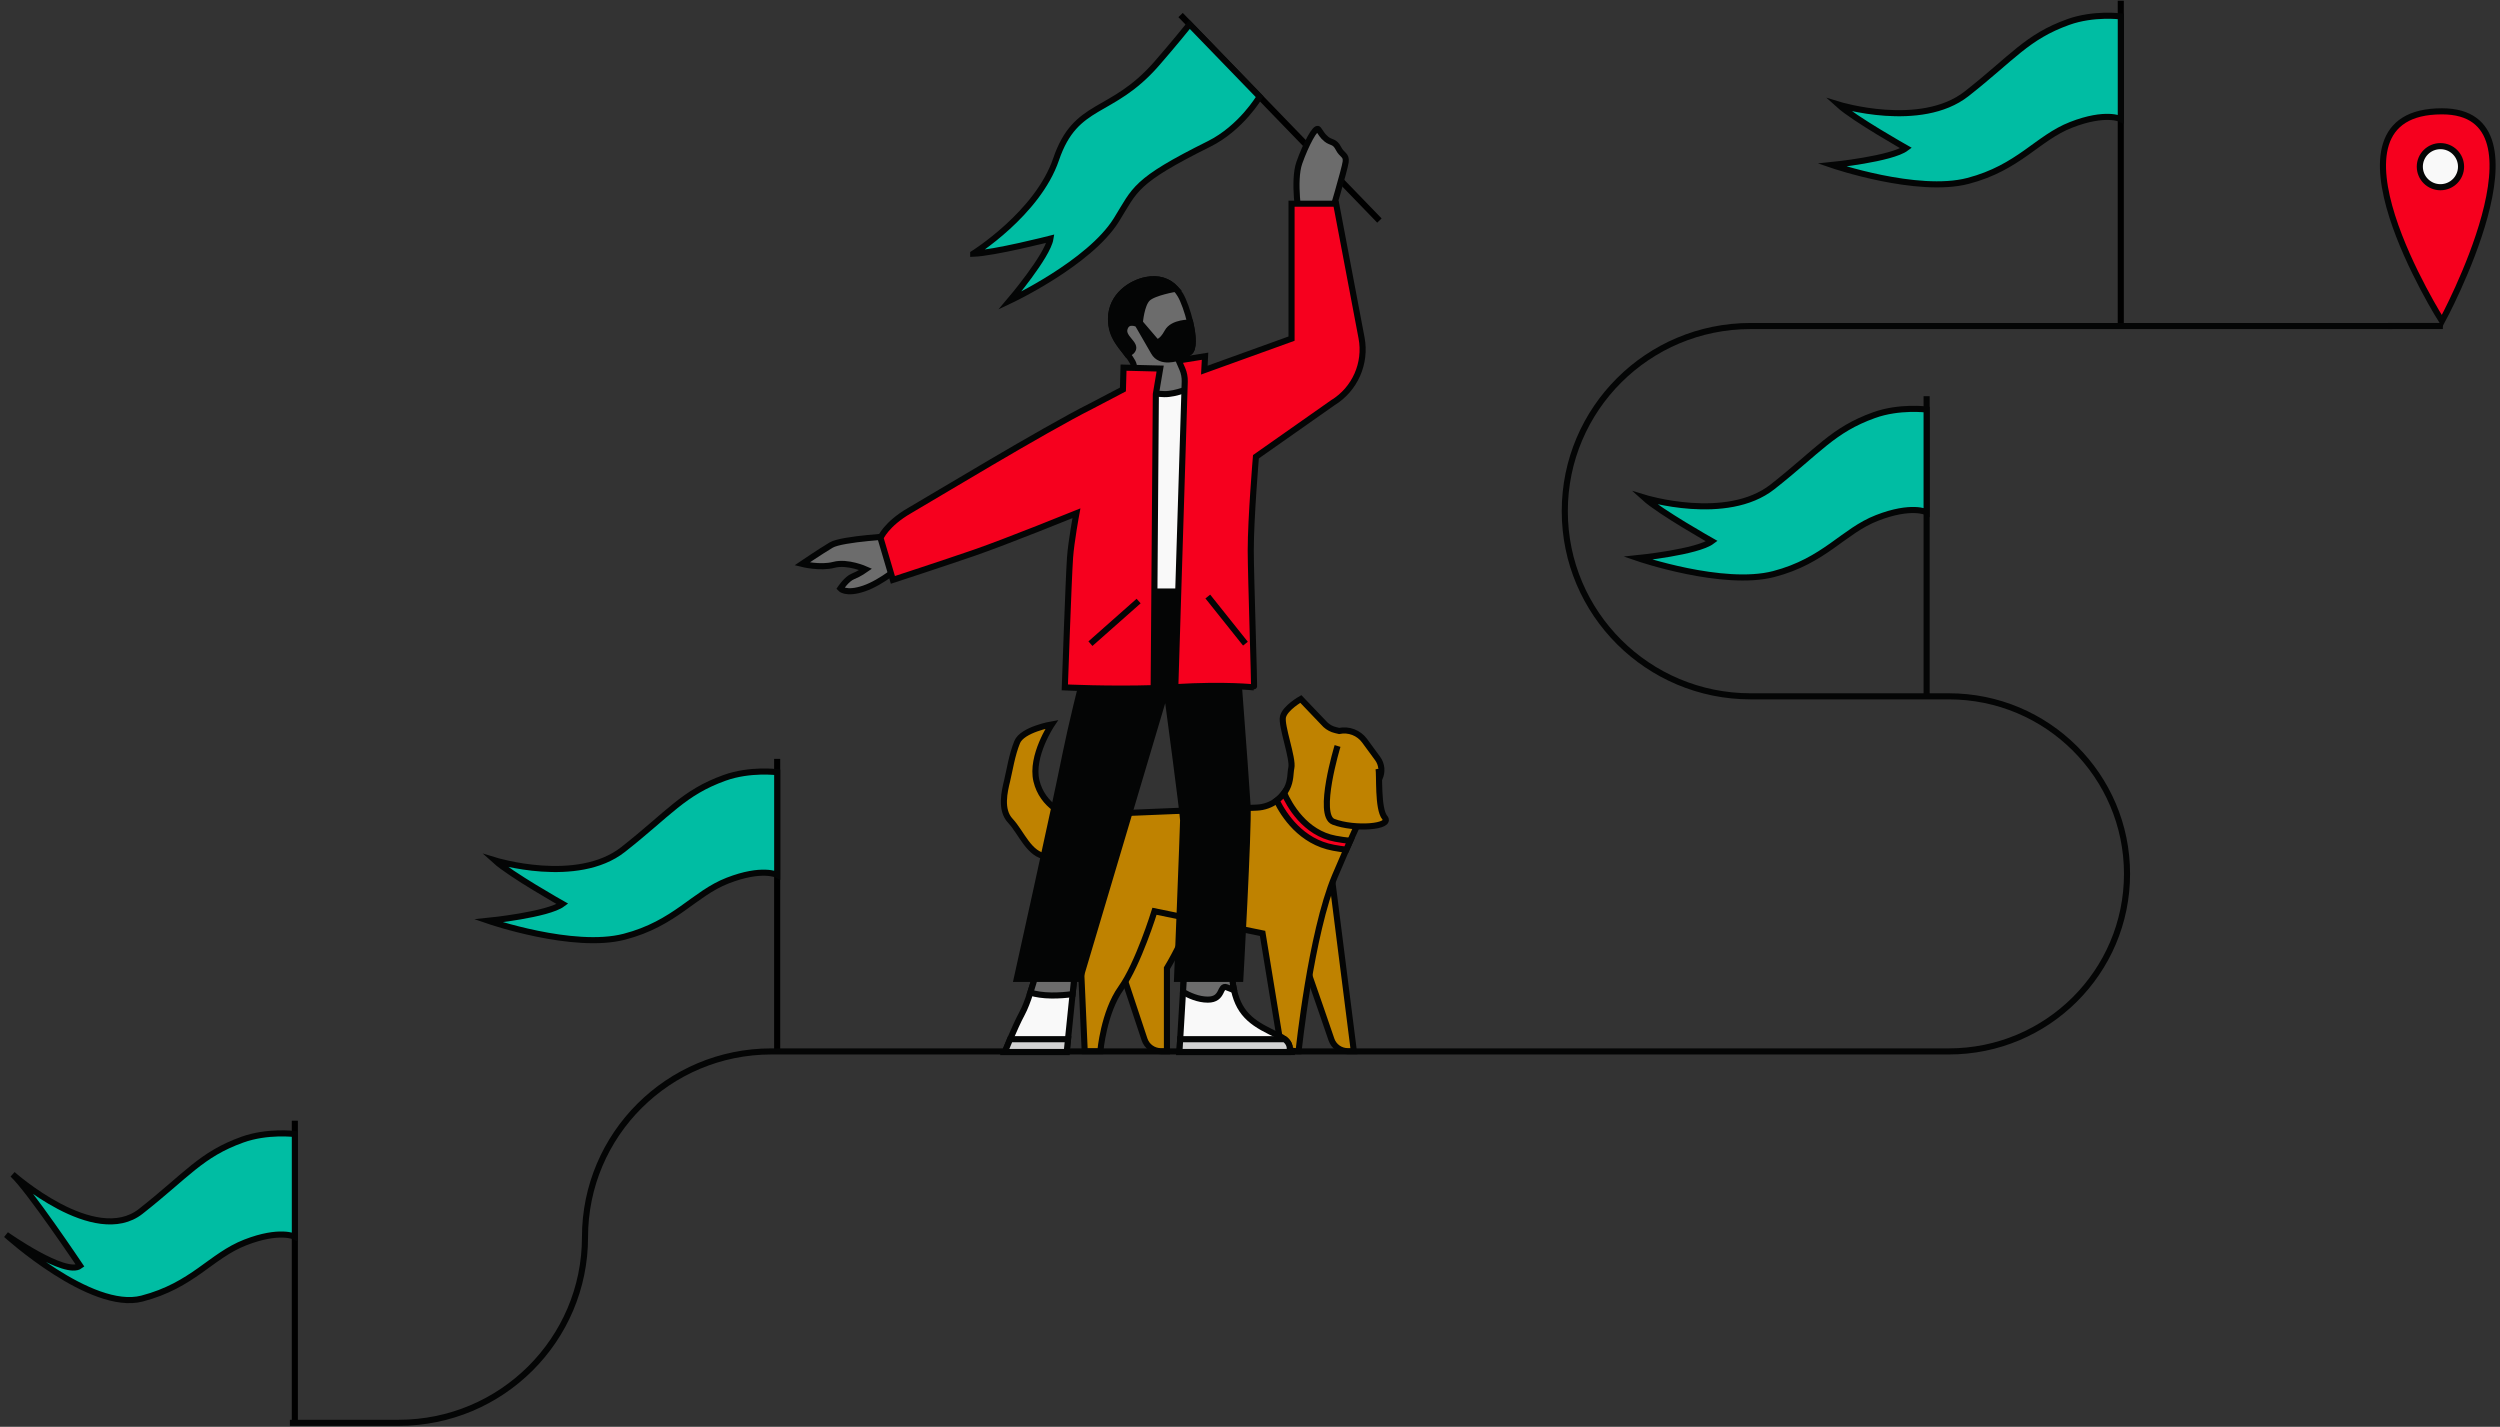 <svg width="410" height="234" viewBox="0 0 410 234" fill="none" xmlns="http://www.w3.org/2000/svg">
<rect x="0" y="0" width="410" height="234" fill="#333333" stroke="none"/>
<g clip-path="url(#clip0_5390_93985)">
<path d="M127.456 124.454V172.314" stroke="black" stroke-miterlimit="10"/>
<path d="M81.169 141.107C81.169 141.107 94.638 145.262 102.196 139.316C109.754 133.37 112.076 129.995 118.839 127.564C122.998 126.065 127.461 126.638 127.461 126.638V143.482C127.461 143.482 124.982 142.219 119.335 144.414C113.778 146.576 110.751 151.444 102.393 153.622C94.035 155.801 80.115 151.011 80.115 151.011C80.115 151.011 89.859 150.023 92.249 148.238C92.249 148.238 83.767 143.454 81.169 141.107Z" fill="#00BDA3" stroke="#040505" stroke-miterlimit="10"/>
<path d="M48.351 183.794V233.339" stroke="black" stroke-miterlimit="10"/>
<path d="M2.064 192.59C2.064 192.59 15.533 204.605 23.091 198.659C30.649 192.713 32.971 189.339 39.734 186.908C43.893 185.408 48.356 185.981 48.356 185.981V202.825C48.356 202.825 45.877 201.562 40.23 203.758C34.583 205.953 31.646 210.787 23.288 212.966C14.93 215.144 1.01 202.494 1.01 202.494C1.01 202.494 10.754 209.367 13.144 207.581C13.144 207.581 4.662 194.937 2.064 192.59Z" fill="#00BDA3" stroke="#040505" stroke-miterlimit="10"/>
<path d="M315.964 64.978V114.523" stroke="#040505" stroke-miterlimit="10"/>
<path d="M269.671 81.628C269.671 81.628 283.141 85.783 290.698 79.837C298.256 73.891 300.578 70.517 307.341 68.086C311.5 66.586 315.964 67.159 315.964 67.159V84.004C315.964 84.004 313.484 82.74 307.837 84.936C302.28 87.097 299.254 91.965 290.896 94.144C282.588 96.311 268.617 91.533 268.617 91.533C268.617 91.533 278.362 90.545 280.751 88.759C280.751 88.759 272.269 83.975 269.671 81.628Z" fill="#00BDA3" stroke="#040505" stroke-miterlimit="10"/>
<path d="M347.806 0.12V53.595" stroke="black" stroke-miterlimit="10"/>
<path d="M301.519 17.156C301.519 17.156 314.989 21.311 322.547 15.365C330.104 9.419 332.426 6.045 339.189 3.614C343.348 2.114 347.812 2.687 347.812 2.687V19.531C347.812 19.531 345.332 18.268 339.685 20.463C334.128 22.625 331.102 27.493 322.744 29.672C314.437 31.839 300.465 27.061 300.465 27.061C300.465 27.061 310.21 26.073 312.599 24.287C312.599 24.287 304.117 19.503 301.519 17.156Z" fill="#00BDA3" stroke="#040505" stroke-miterlimit="10"/>
<path d="M47.545 233.343H65.371C82.256 233.343 95.94 219.704 95.94 202.888C95.94 186.066 109.63 172.434 126.509 172.434H319.604C335.745 172.434 348.832 159.396 348.832 143.315C348.832 127.235 335.745 114.197 319.604 114.197H287.102C270.268 114.197 256.624 100.604 256.624 83.832C256.624 67.061 270.268 53.468 287.102 53.468H392.346" stroke="#040505" stroke-miterlimit="10"/>
<path d="M391.613 53.462L400.63 53.462" stroke="#040505" stroke-miterlimit="10"/>
<path d="M193.615 2.463L226.224 36.169" stroke="black" stroke-miterlimit="10"/>
<path d="M159.608 41.607C159.608 41.607 170.169 35.015 173.196 26.127C176.453 16.571 182.23 18.985 189.658 10.479C192.499 7.228 195.097 3.994 195.097 3.994L206.577 15.858C206.577 15.858 203.59 20.962 198.287 23.606C185.922 29.76 186.22 31.029 183.081 36.071C178.651 43.185 165.616 49.299 165.616 49.299C165.616 49.299 171.804 42.011 172.272 39.137C172.272 39.137 163.035 41.5 159.608 41.613V41.607Z" fill="#00BDA3" stroke="#040505" stroke-miterlimit="10"/>
<path d="M400.484 18.257C419.161 18.257 400.484 52.664 400.484 52.664C400.484 52.664 378.707 18.257 400.484 18.257Z" fill="#F6001E" stroke="#040505" stroke-miterlimit="10"/>
<path d="M400.231 30.703C402.098 30.703 403.612 29.194 403.612 27.334C403.612 25.473 402.098 23.965 400.231 23.965C398.363 23.965 396.849 25.473 396.849 27.334C396.849 29.194 398.363 30.703 400.231 30.703Z" fill="#F9F9F9" stroke="#040505" stroke-miterlimit="10"/>
<path d="M218.367 143.511L222.031 172.393H221.044C219.827 172.393 218.745 171.624 218.351 170.473C216.626 165.425 212.067 152.152 211.768 152.079C211.402 151.989 218.362 143.511 218.362 143.511H218.367Z" fill="#BF8200" stroke="#040505" stroke-miterlimit="10"/>
<path d="M195.587 148.978C194.945 152.992 191.377 158.781 191.377 158.781V172.397H190.397C189.168 172.397 188.081 171.617 187.697 170.454L182.219 153.986C182.219 153.986 190.921 141.836 190.735 141.926C190.549 142.015 195.587 148.972 195.587 148.972V148.978Z" fill="#BF8200" stroke="#040505" stroke-miterlimit="10"/>
<path d="M226.213 127.692C225.204 129.753 223.412 133.481 221.434 137.9C221.22 138.377 221.011 138.854 220.791 139.348C220.171 140.752 219.546 142.212 218.92 143.7C214.981 153.088 212.969 172.397 212.969 172.397H212.636C211.239 172.397 210.049 171.392 209.83 170.016L207.062 153.076L189.338 149.449C189.338 149.449 186.683 158.068 183.843 162.054C181.002 166.035 180.456 172.391 180.456 172.391H177.891L176.482 140.488C176.482 140.488 173.822 140.685 171.686 140.488C168.75 140.219 167.555 136.591 165.69 134.598C164.005 132.801 164.749 129.769 165.166 128.051C165.577 126.328 165.966 123.767 166.817 121.701C167.668 119.635 172.492 118.798 172.492 118.798C172.492 118.798 169.015 123.981 169.973 128.051C170.931 132.139 174.876 134.093 176.471 133.672L206.121 132.448C207.322 132.397 208.454 131.982 209.379 131.291C209.841 130.949 210.252 130.533 210.596 130.061C210.76 129.842 210.9 129.607 211.03 129.365C211.735 128.023 211.599 126.681 211.774 125.963C212.14 124.424 210.049 118.983 210.41 117.535C210.776 116.086 213.335 114.632 213.335 114.632L217.393 118.877C217.861 119.298 218.424 119.601 219.044 119.741L219.613 119.876C221.203 119.551 222.837 120.179 223.79 121.476L225.931 124.396C226.636 125.351 226.743 126.62 226.224 127.686L226.213 127.692Z" fill="#BF8200" stroke="#040505" stroke-miterlimit="10"/>
<path d="M219.359 122.34C219.359 122.34 215.893 133.705 218.683 134.771C222.132 136.091 228.394 135.63 227.109 134.098C225.891 132.649 226.292 126.944 226.077 126.057" fill="#BF8200"/>
<path d="M219.359 122.34C219.359 122.34 215.893 133.705 218.683 134.771C222.132 136.091 228.394 135.63 227.109 134.098C225.891 132.649 226.292 126.944 226.077 126.057" stroke="#040505" stroke-miterlimit="10"/>
<path d="M182.552 94.523C182.946 94.119 183.69 63.558 185.849 63.558C188.007 63.558 199.211 62.294 199.211 62.294L201.956 78.409L197.447 100.368C197.447 100.368 188.041 99.784 187.06 100.368C186.08 100.952 182.552 94.523 182.552 94.523Z" fill="#F9F9F9" stroke="#040505" stroke-miterlimit="10"/>
<path d="M176.431 157.908L175.907 163.029L175.151 170.434L174.937 172.534H164.776C164.776 172.534 165.137 171.63 165.649 170.434C166.224 169.081 166.985 167.374 167.605 166.229C168.09 165.331 168.552 164.112 168.975 162.793C169.578 160.951 170.119 158.913 170.603 157.268L176.431 157.914V157.908Z" fill="#F9F9F9" stroke="#040505" stroke-miterlimit="10"/>
<path d="M211.407 172.531H193.423L193.547 170.431L194.009 162.677L194.252 158.584H201.95C201.995 160.06 202.136 161.301 202.379 162.374C203.309 166.585 205.738 168.022 209.784 169.886C210.156 170.06 210.455 170.24 210.686 170.425C211.948 171.425 211.402 172.525 211.402 172.525L211.407 172.531Z" fill="#F9F9F9" stroke="#040505" stroke-miterlimit="10"/>
<path d="M176.431 157.91L175.907 163.031C174.904 163.172 173.715 163.273 172.458 163.261C171.01 163.245 169.888 163.054 168.975 162.79C169.578 160.948 170.119 158.91 170.604 157.265L176.431 157.91Z" fill="#6C6C6C" stroke="#040505" stroke-miterlimit="10"/>
<path d="M202.379 162.379C201.883 162.183 201.449 162.014 201.167 161.913C199.961 161.47 200.694 163.94 198.084 163.94C196.512 163.94 195.024 163.255 194.015 162.677L194.257 158.584H201.956C202.001 160.06 202.142 161.301 202.384 162.374L202.379 162.379Z" fill="#6C6C6C" stroke="#040505" stroke-miterlimit="10"/>
<path d="M180.946 96.515C180.946 96.515 176.071 114.516 174.245 123.618C172.419 132.719 166.124 161.04 166.124 161.04H177.491L191.096 115.325C191.096 115.325 193.531 133.528 193.531 134.539C193.531 135.549 192.516 161.035 192.516 161.035H203.884C203.884 161.035 205.304 135.976 205.101 132.119C204.898 128.261 202.463 96.504 202.463 96.504H180.94L180.946 96.515Z" fill="#040505"/>
<path d="M195.503 63.503C195.503 63.503 192.849 64.682 190.949 64.637C189.044 64.592 185.375 63.935 185.375 63.935C185.471 63.683 186.26 61.622 185.945 59.938C185.883 59.567 185.657 59.18 185.364 58.747C184.288 57.226 182.191 55.255 182.208 52.285C182.231 48.483 185.522 46.395 187.985 45.917C189.98 45.525 191.631 46.069 192.82 47.355C193.102 47.653 193.356 47.989 193.576 48.366C194.117 49.27 194.776 51.094 195.204 52.913C195.7 55.103 195.858 57.259 195.035 57.798C193.525 58.792 193.254 58.635 193.254 58.635L193.435 59.017L195.497 63.497L195.503 63.503Z" fill="#6C6C6C" stroke="#040505" stroke-miterlimit="10"/>
<path d="M147.948 92.632C147.948 92.632 144.668 95.507 141.687 96.517C138.705 97.528 137.809 96.517 137.809 96.517C137.809 96.517 138.852 94.934 139.894 94.524C140.937 94.114 141.98 93.373 141.98 93.373C141.98 93.373 138.998 92.037 136.761 92.632C134.523 93.227 131.542 92.48 131.542 92.48C131.542 92.48 134.523 90.459 136.31 89.392C138.096 88.325 147.041 87.882 147.041 87.882L147.937 92.632H147.948Z" fill="#6C6C6C" stroke="#040505" stroke-miterlimit="10"/>
<path d="M213.087 35.76C213.087 35.76 212.044 29.673 213.087 26.703C214.13 23.733 215.77 20.617 216.215 21.206C216.66 21.796 216.812 22.245 217.556 22.84C218.3 23.435 218.897 23.138 219.495 24.323C220.092 25.507 220.836 25.361 220.69 26.552C220.543 27.742 218.154 35.76 218.154 35.76H213.087Z" fill="#6C6C6C" stroke="#040505" stroke-miterlimit="10"/>
<path d="M189.197 112.857C181.831 113.081 174.628 112.733 174.628 112.733C174.628 112.733 175.243 94.934 175.485 91.465C175.671 88.809 176.533 84.177 176.533 84.177C176.533 84.177 165.07 88.82 159.795 90.645C154.514 92.464 146.432 95.103 146.432 95.103L144.403 88.225C144.403 88.225 145.333 85.945 149.194 83.722C152.722 81.684 171.123 70.538 178.929 66.614L184.159 63.874L184.26 60.291L190.268 60.443L189.558 64.648L189.203 112.862L189.197 112.857Z" fill="#F6001E" stroke="#040505" stroke-miterlimit="10"/>
<path d="M218.593 66.039L205.974 74.905C205.974 74.905 205.123 84.961 205.123 90.29C205.123 94.343 205.76 112.844 205.648 112.732C205.648 112.732 201.105 112.204 192.747 112.692L194.297 62.586C194.319 61.873 194.184 61.16 193.902 60.503L193.299 59.111L197.628 58.42L197.509 60.7L211.813 55.534V33.406H219.123L223.293 55.41C224.082 59.582 222.217 63.81 218.599 66.039H218.593Z" fill="#F6001E" stroke="#040505" stroke-miterlimit="10"/>
<path d="M193.266 58.641C193.266 58.641 190.324 59.758 189.225 57.737L186.582 53.155C186.582 53.155 184.93 52.313 184.435 53.851C183.939 55.39 186.452 56.4 185.725 57.445C185.505 57.759 185.319 57.815 184.84 58.057C183.764 56.535 182.191 55.255 182.203 52.285C182.225 48.483 185.517 46.395 187.979 45.917C189.975 45.525 191.626 46.069 192.815 47.355C192.815 47.355 189.202 47.956 188.188 48.955C187.168 49.949 186.931 52.919 186.931 52.919L189.665 56.114C189.665 56.114 190.482 56.254 191.462 54.429C192.33 52.824 195.199 52.908 195.199 52.908C195.695 55.098 195.853 57.254 195.03 57.793C193.519 58.787 193.249 58.629 193.249 58.629L193.266 58.641Z" fill="#040505" stroke="#040505" stroke-miterlimit="10"/>
<path d="M178.832 105.562L186.733 98.572" stroke="#040505" stroke-miterlimit="10"/>
<path d="M198.079 97.829L204.25 105.561" stroke="#040505" stroke-miterlimit="10"/>
<path d="M165.655 170.43H175.157L174.943 172.53H164.782C164.782 172.53 165.142 171.626 165.655 170.43Z" fill="#D1D1D1" stroke="#040505" stroke-miterlimit="10"/>
<path d="M211.407 172.53H193.423L193.547 170.43H210.692C211.954 171.429 211.407 172.53 211.407 172.53Z" fill="#D1D1D1" stroke="#040505" stroke-miterlimit="10"/>
<path d="M221.434 137.899C221.219 138.376 221.011 138.853 220.791 139.347C220.126 139.269 219.427 139.168 218.706 139.033C213.363 138.056 210.545 133.682 209.367 131.29C209.829 130.948 210.241 130.532 210.585 130.061C211.424 131.958 213.983 136.63 219.021 137.551C219.861 137.708 220.673 137.82 221.434 137.899Z" fill="#F6001E" stroke="#040505" stroke-miterlimit="10"/>
</g>
<defs>
<clipPath id="clip0_5390_93985">
<rect width="410" height="234" fill="white"/>
</clipPath>
</defs>
</svg>
